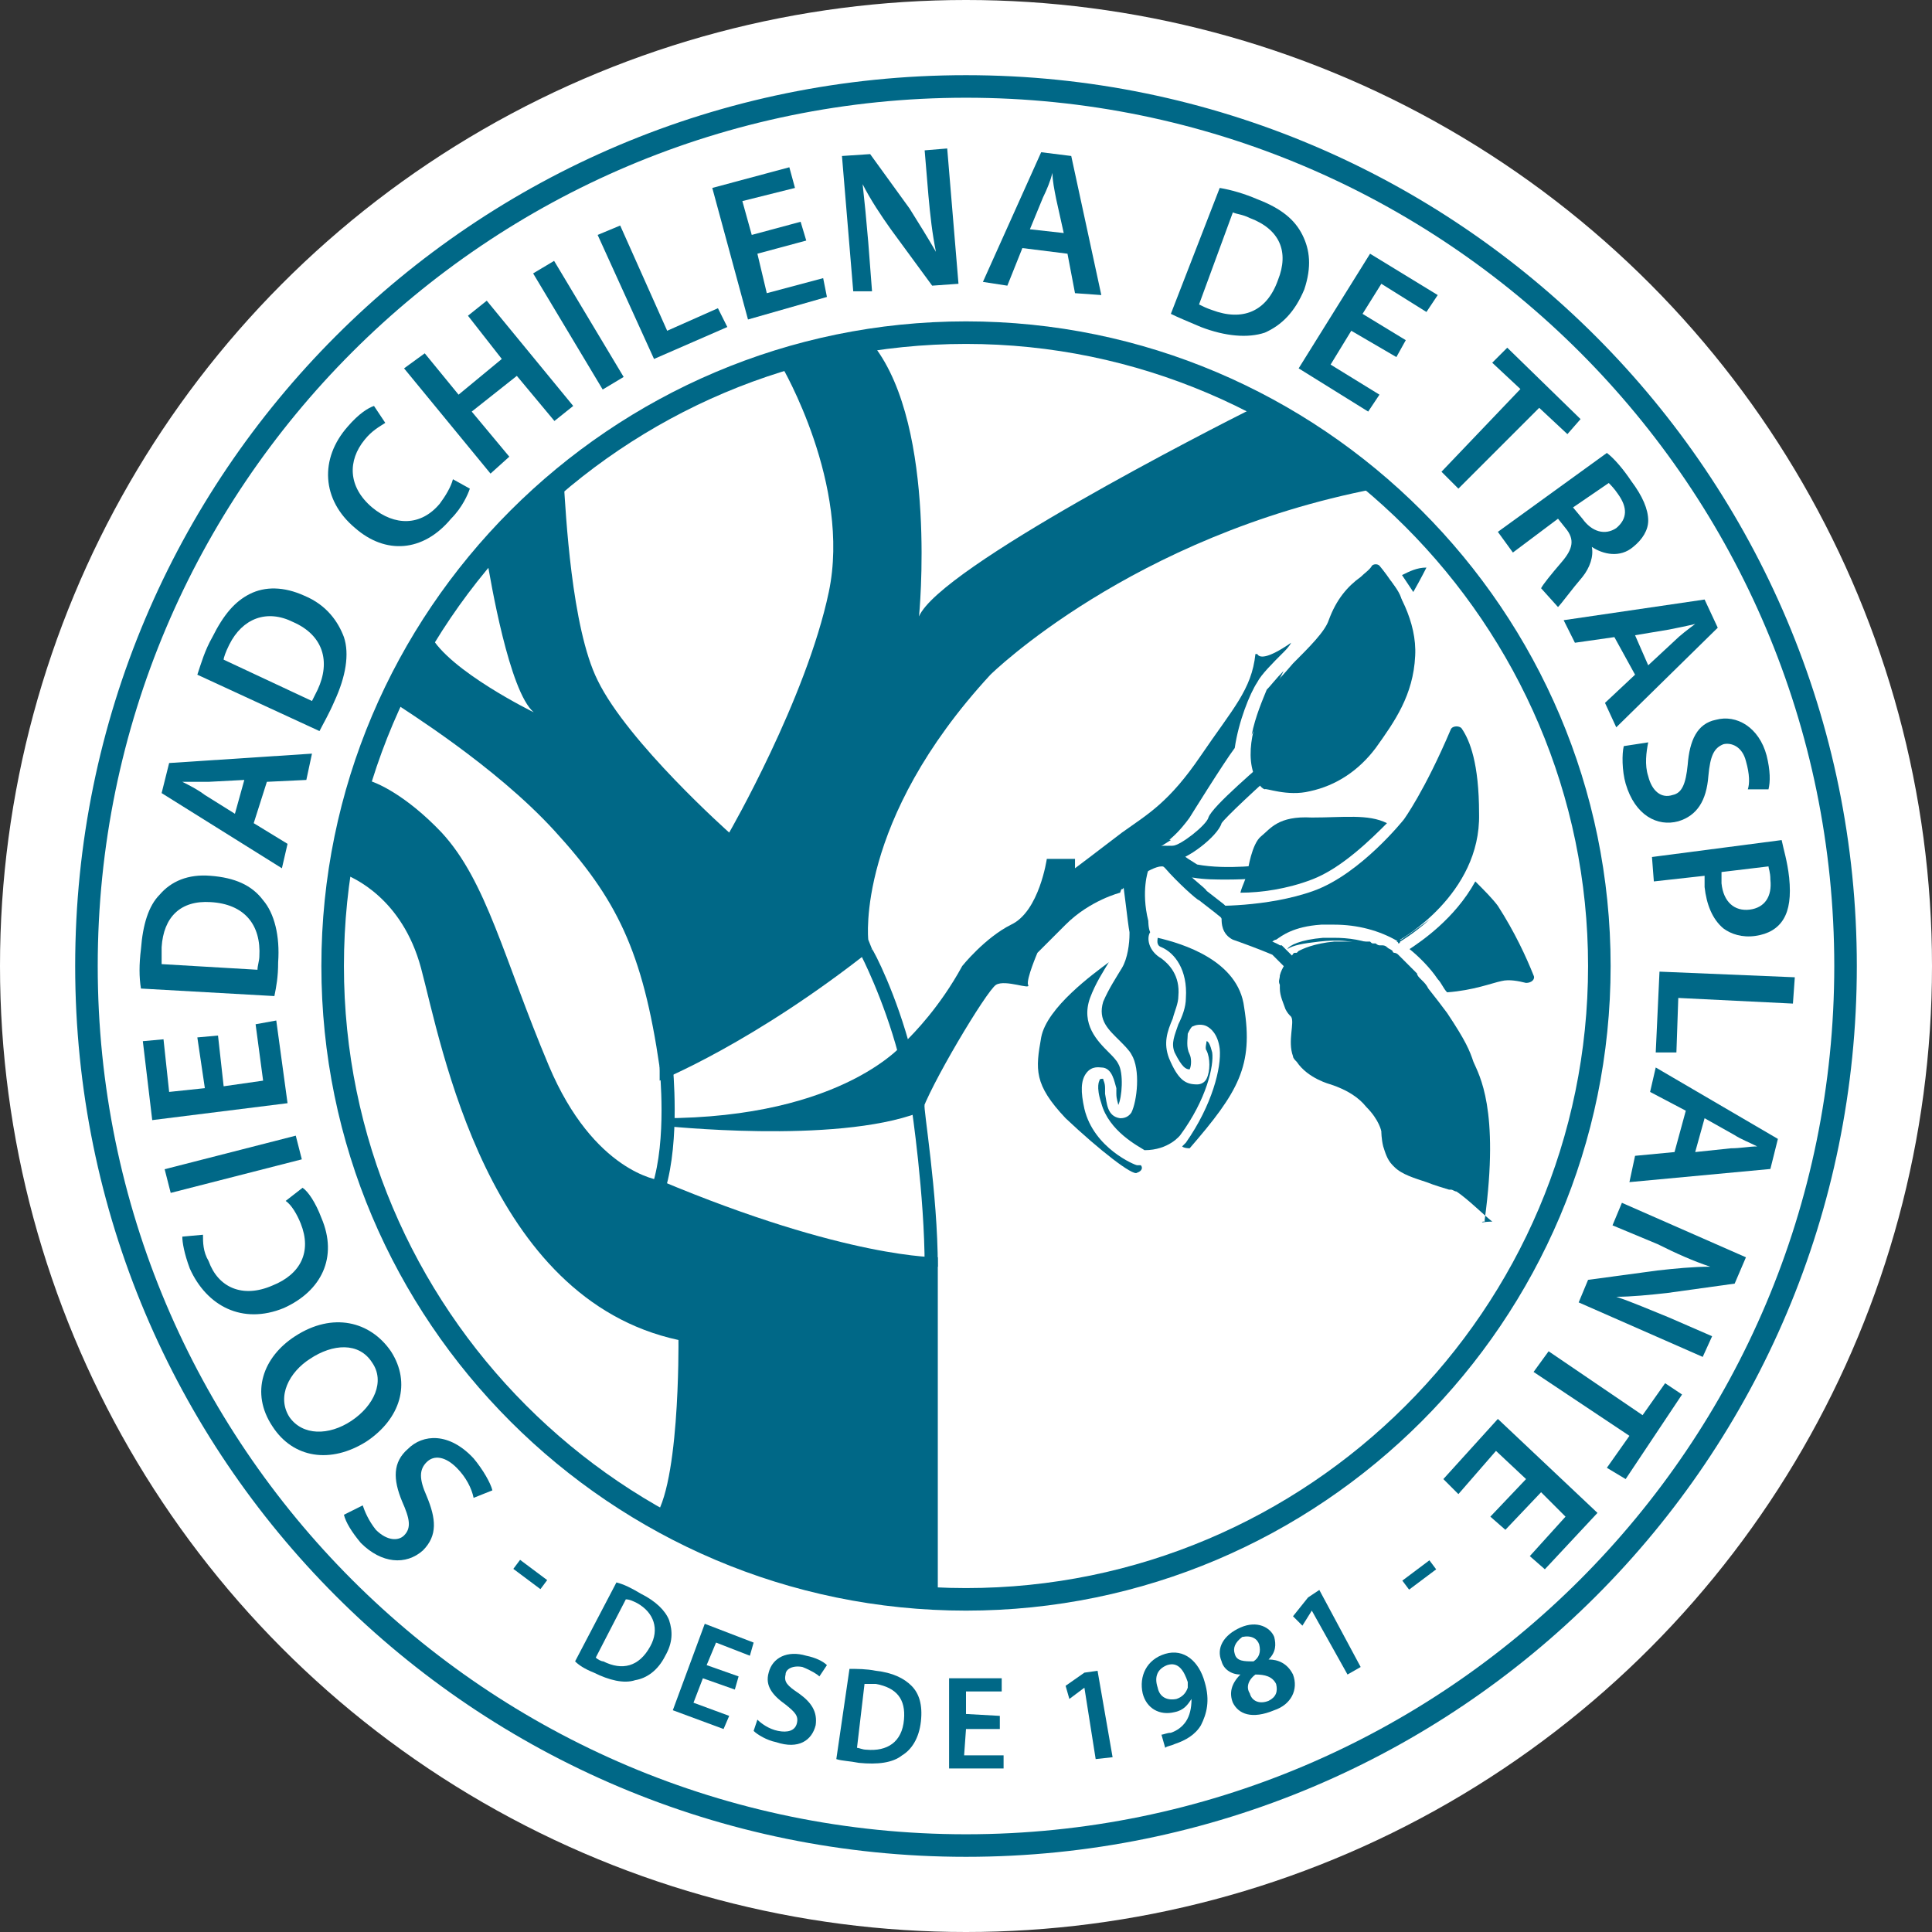 <?xml version="1.0" encoding="utf-8"?>
<!-- Generator: Adobe Illustrator 25.3.1, SVG Export Plug-In . SVG Version: 6.00 Build 0)  -->
<svg version="1.1" id="Capa_1" xmlns="http://www.w3.org/2000/svg" xmlns:xlink="http://www.w3.org/1999/xlink" x="0px" y="0px"
	 viewBox="0 0 102.8 102.8" style="enable-background:new 0 0 102.8 102.8;" xml:space="preserve">
<rect x="0" y="0" width="102.8" height="102.8" fill="#333333" stroke="none"/>
<style type="text/css">
	.st0{fill:#FFFFFF;}
	.st1{fill:#006887;}
</style>
<circle class="st0" cx="51.4" cy="51.4" r="51.4"/>
<path class="st1" d="M49.9,66.9L49.9,66.9c0,0-4.8,0.1-14.8-4.1c0,0-3.5-0.4-5.9-6.1c-2.4-5.7-3.3-9.8-5.7-12.4
	c-1.9-2-3.5-2.7-4-2.8c-0.5,1.6-0.9,3.3-1.2,5c0.5,0.2,3.1,1.3,4.1,5c1.1,4.1,3.5,17.6,13.7,19.8c0,0,0.1,8.4-1.5,9.7
	c4.5,2.7,9.8,4.3,15.3,4.5L49.9,66.9L49.9,66.9z"/>
<path class="st1" d="M25.2,79.7c-0.1-0.5-0.4-1.1-0.9-1.6c-0.6-0.6-1.2-0.7-1.6-0.3c-0.4,0.4-0.4,0.9,0,1.8c0.5,1.2,0.6,2.1-0.2,2.9
	c-0.9,0.8-2.2,0.7-3.3-0.4c-0.5-0.6-0.8-1.1-0.9-1.5l1-0.5c0.1,0.3,0.3,0.8,0.7,1.3c0.6,0.6,1.2,0.6,1.5,0.3
	c0.4-0.4,0.3-0.9-0.1-1.8c-0.5-1.2-0.5-2.1,0.3-2.8c0.8-0.8,2.2-0.9,3.5,0.5c0.5,0.6,0.9,1.3,1,1.7L25.2,79.7z"/>
<path class="st1" d="M15.7,71.1c2-1.3,4-0.8,5.1,0.8c1.1,1.7,0.5,3.6-1.3,4.8c-1.9,1.2-3.9,0.9-5-0.8C13.3,74.1,14,72.2,15.7,71.1
	 M18.7,75.6c1.2-0.8,1.8-2.1,1.1-3.1c-0.7-1.1-2.1-1-3.3-0.2c-1.1,0.7-1.8,2-1.1,3.1C16.1,76.4,17.5,76.4,18.7,75.6"/>
<path class="st1" d="M16.1,63.2c0.3,0.2,0.7,0.8,1,1.6c0.9,2.1,0,3.9-2,4.8c-2.2,0.9-4.1-0.1-5-2.1c-0.3-0.8-0.4-1.4-0.4-1.7
	l1.1-0.1c0,0.4,0,0.9,0.3,1.4c0.5,1.4,1.8,2,3.4,1.3c1.5-0.6,2.1-1.8,1.5-3.3c-0.2-0.5-0.5-1-0.8-1.2L16.1,63.2z"/>
<rect x="8.8" y="61.3" transform="matrix(0.969 -0.248 0.248 0.969 -14.969 4.996)" class="st1" width="7.2" height="1.3"/>
<polygon class="st1" points="11.6,55.1 11.9,57.8 14,57.5 13.6,54.5 14.7,54.3 15.3,58.7 8.1,59.6 7.6,55.4 8.7,55.3 9,58.1 
	10.9,57.9 10.5,55.2 "/>
<path class="st1" d="M7.5,52.6c-0.1-0.6-0.1-1.3,0-2.1c0.1-1.3,0.4-2.3,1-2.9c0.6-0.7,1.5-1.1,2.7-1c1.3,0.1,2.2,0.5,2.8,1.3
	c0.6,0.7,0.9,1.9,0.8,3.3c0,0.8-0.1,1.3-0.2,1.8L7.5,52.6z M13.7,51.6c0-0.2,0.1-0.5,0.1-0.7c0.1-1.7-0.8-2.8-2.6-2.9
	c-1.6-0.1-2.5,0.8-2.6,2.4c0,0.4,0,0.7,0,0.9L13.7,51.6z"/>
<path class="st1" d="M13.5,43.8l1.8,1.1L15,46.2l-6.4-4L9,40.6l7.6-0.5l-0.3,1.4l-2.1,0.1L13.5,43.8z M13,41.5l-1.9,0.1
	c-0.5,0-1,0-1.4,0l0,0c0.4,0.2,0.8,0.4,1.2,0.7l1.6,1L13,41.5z"/>
<path class="st1" d="M10.5,35.9c0.2-0.6,0.4-1.3,0.8-2c0.6-1.2,1.2-1.9,2-2.3c0.8-0.4,1.8-0.4,2.9,0.1c1.2,0.5,1.8,1.4,2.1,2.2
	c0.3,0.9,0.1,2.1-0.5,3.4c-0.3,0.7-0.6,1.2-0.8,1.6L10.5,35.9z M16.6,37.3c0.1-0.2,0.2-0.4,0.3-0.6c0.7-1.5,0.3-2.9-1.3-3.6
	c-1.4-0.7-2.7-0.2-3.4,1.2c-0.2,0.4-0.3,0.7-0.3,0.8L16.6,37.3z"/>
<path class="st1" d="M25,26c-0.1,0.3-0.4,1-1,1.6c-1.5,1.8-3.5,1.9-5.1,0.5c-1.8-1.5-1.9-3.7-0.4-5.4c0.6-0.7,1.1-1,1.4-1.1l0.6,0.9
	c-0.3,0.2-0.7,0.4-1.1,0.9c-0.9,1.1-0.9,2.5,0.4,3.6c1.2,1,2.6,1,3.6-0.2c0.3-0.4,0.6-0.9,0.7-1.3L25,26z"/>
<polygon class="st1" points="22.6,18.8 24.4,21 26.7,19.1 24.9,16.8 25.9,16 30.5,21.6 29.5,22.4 27.5,20 25.1,21.9 27.1,24.3 
	26.1,25.2 21.5,19.6 "/>
<rect x="30.1" y="13.7" transform="matrix(0.858 -0.514 0.514 0.858 -4.5 18.265)" class="st1" width="1.3" height="7.2"/>
<polygon class="st1" points="31.8,12.5 33,12 35.5,17.6 38.2,16.4 38.7,17.4 34.8,19.1 "/>
<polygon class="st1" points="42.9,12.8 40.3,13.5 40.8,15.6 43.8,14.8 44,15.8 39.8,17 37.9,10 42,8.9 42.3,10 39.5,10.7 40,12.5 
	42.6,11.8 "/>
<path class="st1" d="M45.4,15.5l-0.6-7.2l1.5-0.1l2.1,2.9c0.5,0.8,1,1.6,1.4,2.3l0,0c-0.2-1-0.3-1.9-0.4-3L49.2,8l1.2-0.1l0.6,7.2
	l-1.4,0.1l-2.2-3c-0.5-0.7-1.1-1.6-1.5-2.4l0,0c0.1,0.9,0.2,1.9,0.3,3.1l0.2,2.6L45.4,15.5z"/>
<path class="st1" d="M54.4,13.2l-0.8,2L52.3,15l3.1-6.9L57,8.3l1.6,7.4l-1.4-0.1l-0.4-2.1L54.4,13.2z M56.6,12.4l-0.4-1.8
	c-0.1-0.5-0.2-1-0.2-1.4l0,0c-0.1,0.4-0.3,0.9-0.5,1.3l-0.7,1.7L56.6,12.4z"/>
<path class="st1" d="M64.9,10c0.6,0.1,1.3,0.3,2,0.6c1.3,0.5,2,1.1,2.4,1.9c0.4,0.8,0.5,1.7,0.1,2.9c-0.5,1.2-1.2,1.9-2.1,2.3
	c-0.9,0.3-2.1,0.2-3.4-0.3c-0.7-0.3-1.2-0.5-1.6-0.7L64.9,10z M63.8,16.2c0.2,0.1,0.4,0.2,0.7,0.3c1.6,0.6,2.9,0.1,3.5-1.6
	c0.6-1.5,0.1-2.7-1.5-3.3c-0.4-0.2-0.7-0.2-0.9-0.3L63.8,16.2z"/>
<polygon class="st1" points="74.3,19 71.9,17.6 70.8,19.4 73.4,21 72.8,21.9 69.1,19.6 72.9,13.5 76.5,15.7 75.9,16.6 73.5,15.1 
	72.5,16.7 74.8,18.1 "/>
<polygon class="st1" points="80.9,20.7 79.4,19.3 80.2,18.5 84.1,22.3 83.4,23.1 81.9,21.7 77.6,26 76.7,25.1 "/>
<path class="st1" d="M85.5,24.1c0.4,0.3,0.9,0.9,1.3,1.5c0.6,0.8,0.9,1.5,0.9,2.1c0,0.5-0.3,1-0.8,1.4c-0.7,0.6-1.6,0.4-2.2,0l0,0
	c0.1,0.5-0.1,1.1-0.5,1.6c-0.6,0.7-1.1,1.4-1.3,1.6L82,31.3c0.1-0.2,0.5-0.7,1.1-1.4c0.6-0.7,0.7-1.2,0.2-1.8l-0.4-0.5l-2.4,1.8
	l-0.8-1.1L85.5,24.1z M83.7,27l0.5,0.6c0.5,0.7,1.2,0.9,1.8,0.5c0.6-0.5,0.6-1.1,0.1-1.8c-0.2-0.3-0.4-0.5-0.5-0.6L83.7,27z"/>
<path class="st1" d="M85.9,33.9l-2.1,0.3L83.2,33l7.5-1.1l0.7,1.5L86,38.7l-0.6-1.3l1.6-1.5L85.9,33.9z M87.7,35.4l1.4-1.3
	c0.3-0.3,0.7-0.6,1.1-0.9l0,0c-0.4,0.1-0.9,0.2-1.4,0.3l-1.8,0.3L87.7,35.4z"/>
<path class="st1" d="M87.7,39.5c-0.1,0.5-0.2,1.2,0,1.8c0.2,0.8,0.7,1.2,1.3,1c0.5-0.1,0.7-0.6,0.8-1.6c0.1-1.3,0.5-2.2,1.5-2.4
	c1.1-0.3,2.3,0.4,2.7,1.9c0.2,0.8,0.2,1.4,0.1,1.8l-1.1,0c0.1-0.3,0.1-0.8-0.1-1.5c-0.2-0.8-0.8-1-1.2-0.9c-0.5,0.2-0.7,0.6-0.8,1.7
	c-0.1,1.3-0.6,2.1-1.6,2.4c-1.1,0.3-2.3-0.3-2.8-2c-0.2-0.7-0.2-1.6-0.1-2L87.7,39.5z"/>
<path class="st1" d="M94.8,44.7c0.1,0.5,0.3,1.1,0.4,2c0.1,1,0,1.7-0.3,2.2c-0.3,0.5-0.8,0.8-1.5,0.9c-0.7,0.1-1.3-0.1-1.7-0.4
	c-0.6-0.5-0.9-1.3-1-2.2c0-0.2,0-0.5,0-0.6l-2.7,0.3l-0.1-1.3L94.8,44.7z M91.6,46.4c0,0.2,0,0.4,0,0.6c0.1,1,0.7,1.5,1.5,1.4
	c0.8-0.1,1.2-0.7,1.1-1.6c0-0.4-0.1-0.6-0.1-0.7L91.6,46.4z"/>
<polygon class="st1" points="95.5,52 95.4,53.4 89.3,53.1 89.2,56 88.1,56 88.3,51.7 "/>
<path class="st1" d="M89.7,59.1l-1.9-1l0.3-1.3l6.5,3.8l-0.4,1.6l-7.5,0.7l0.3-1.4l2.1-0.2L89.7,59.1z M90.2,61.3l1.9-0.2
	c0.5,0,1-0.1,1.4-0.1l0,0c-0.4-0.2-0.9-0.4-1.2-0.6l-1.6-0.9L90.2,61.3z"/>
<path class="st1" d="M86.3,64l6.6,2.9l-0.6,1.4l-3.6,0.5c-0.9,0.1-1.9,0.2-2.7,0.2l0,0c0.9,0.3,1.8,0.7,2.8,1.1l2.3,1l-0.5,1.1
	L84,69.3l0.5-1.2l3.7-0.5c0.9-0.1,1.9-0.2,2.8-0.2l0,0c-0.9-0.3-1.8-0.7-2.8-1.2l-2.4-1L86.3,64z"/>
<polygon class="st1" points="87.4,75.3 88.6,73.6 89.5,74.2 86.5,78.7 85.5,78.1 86.7,76.4 81.6,73 82.4,71.9 "/>
<polygon class="st1" points="79.3,80.7 81.2,78.7 79.6,77.2 77.6,79.5 76.8,78.7 79.7,75.5 85,80.5 82.2,83.5 81.4,82.8 83.3,80.7 
	82,79.4 80.1,81.4 "/>
<rect x="27.9" y="82.9" transform="matrix(0.599 -0.801 0.801 0.599 -55.801 56.169)" class="st1" width="0.6" height="1.8"/>
<path class="st1" d="M32.8,84.2c0.4,0.1,0.8,0.3,1.3,0.6c0.8,0.4,1.3,0.9,1.5,1.4c0.2,0.6,0.2,1.2-0.2,1.9c-0.4,0.8-1,1.2-1.6,1.3
	c-0.6,0.2-1.4,0-2.2-0.4c-0.5-0.2-0.8-0.4-1-0.6L32.8,84.2z M31.7,88.2c0.1,0.1,0.3,0.2,0.4,0.2c1,0.5,1.9,0.3,2.5-0.8
	c0.5-0.9,0.2-1.8-0.7-2.3c-0.2-0.1-0.4-0.2-0.6-0.2L31.7,88.2z"/>
<polygon class="st1" points="39.1,89.9 37.4,89.3 36.9,90.6 38.8,91.3 38.5,92 35.8,91 37.5,86.4 40.1,87.4 39.9,88.1 38.1,87.4 
	37.6,88.6 39.3,89.2 "/>
<path class="st1" d="M40.3,91.5c0.2,0.2,0.6,0.5,1.1,0.6c0.5,0.1,0.9,0,1-0.4c0.1-0.4-0.1-0.6-0.6-1c-0.7-0.5-1.1-1-0.9-1.7
	c0.2-0.8,1-1.2,2-0.9c0.5,0.1,0.9,0.3,1.1,0.5l-0.4,0.6c-0.1-0.1-0.4-0.3-0.9-0.5c-0.5-0.1-0.9,0.1-0.9,0.4c-0.1,0.4,0.1,0.6,0.7,1
	c0.7,0.5,1,1,0.9,1.7c-0.2,0.8-0.9,1.3-2.1,0.9c-0.5-0.1-1-0.4-1.2-0.6L40.3,91.5z"/>
<path class="st1" d="M45.2,88.8c0.4,0,0.9,0,1.4,0.1c0.9,0.1,1.5,0.4,1.9,0.8c0.4,0.4,0.6,1,0.5,1.9c-0.1,0.9-0.5,1.5-1,1.8
	c-0.5,0.4-1.3,0.5-2.3,0.4c-0.5-0.1-0.9-0.1-1.2-0.2L45.2,88.8z M45.6,93c0.1,0,0.3,0.1,0.5,0.1c1.1,0.1,1.9-0.4,2-1.6
	c0.1-1.1-0.4-1.7-1.5-1.9c-0.3,0-0.5,0-0.6,0L45.6,93z"/>
<polygon class="st1" points="53.2,92 51.4,92 51.3,93.4 53.4,93.4 53.4,94.1 50.5,94.1 50.5,89.3 53.3,89.3 53.3,90 51.4,90 
	51.4,91.2 53.2,91.3 "/>
<polygon class="st1" points="57.7,89.8 57.7,89.8 56.9,90.4 56.7,89.7 57.7,89 58.4,88.9 59.2,93.5 58.3,93.6 "/>
<path class="st1" d="M61.8,92.3c0.1,0,0.3-0.1,0.5-0.1c0.3-0.1,0.6-0.3,0.8-0.6c0.2-0.3,0.3-0.7,0.3-1.2l0,0
	c-0.2,0.3-0.4,0.6-0.9,0.7c-0.8,0.2-1.5-0.2-1.7-1c-0.2-0.9,0.2-1.8,1.2-2.1c1-0.3,1.8,0.4,2.1,1.5c0.3,1,0.1,1.7-0.2,2.3
	c-0.3,0.5-0.8,0.8-1.4,1c-0.2,0.1-0.4,0.1-0.5,0.2L61.8,92.3z M61.6,89.8c0.1,0.5,0.5,0.7,1,0.6c0.3-0.1,0.5-0.3,0.6-0.6
	c0-0.1,0-0.1,0-0.3c-0.2-0.6-0.5-1.1-1.1-0.9C61.6,88.8,61.4,89.2,61.6,89.8"/>
<path class="st1" d="M65.6,90.6c-0.2-0.5-0.1-1,0.4-1.5l0,0c-0.5,0-0.9-0.3-1-0.7c-0.3-0.7,0.1-1.4,1-1.8c0.9-0.4,1.6,0,1.8,0.5
	c0.1,0.4,0.1,0.8-0.3,1.2l0,0c0.5,0,1,0.2,1.3,0.8c0.3,0.8-0.1,1.6-1,1.9C66.6,91.5,65.9,91.2,65.6,90.6 M65.7,88
	c0.1,0.4,0.5,0.4,1,0.4c0.3-0.2,0.4-0.5,0.3-0.9c-0.1-0.3-0.4-0.5-0.9-0.4C65.7,87.4,65.6,87.7,65.7,88 M67.9,89.6
	c-0.2-0.4-0.6-0.5-1.1-0.5c-0.4,0.3-0.5,0.7-0.3,1c0.1,0.4,0.5,0.6,1,0.4C67.9,90.3,68,90,67.9,89.6"/>
<polygon class="st1" points="69.8,85.7 69.8,85.7 69.3,86.5 68.8,86 69.6,85 70.2,84.6 72.4,88.7 71.7,89.1 "/>
<rect x="74.6" y="83.5" transform="matrix(0.8 -0.6 0.6 0.8 -35.163 62.063)" class="st1" width="1.8" height="0.6"/>
<path class="st1" d="M51.4,98.8C25.2,98.8,4,77.6,4,51.4C4,25.2,25.2,4,51.4,4s47.4,21.3,47.4,47.4C98.8,77.6,77.6,98.8,51.4,98.8
	 M51.4,5.2C25.9,5.2,5.2,25.9,5.2,51.4s20.7,46.2,46.2,46.2c25.5,0,46.2-20.7,46.2-46.2S76.9,5.2,51.4,5.2"/>
<path class="st1" d="M51.4,85.7c-18.9,0-34.3-15.4-34.3-34.3c0-18.9,15.4-34.3,34.3-34.3s34.3,15.4,34.3,34.3
	C85.7,70.3,70.3,85.7,51.4,85.7 M51.4,18.3c-18.2,0-33.1,14.8-33.1,33.1c0,18.2,14.8,33.1,33.1,33.1c18.2,0,33.1-14.8,33.1-33.1
	C84.5,33.2,69.6,18.3,51.4,18.3"/>
<path class="st1" d="M65.3,46.8c-0.6,0-1.2,0-1.8-0.1l-0.1,0l0,0c-0.1-0.1-0.9-0.4-1.1-0.8c-0.1,0-0.4-0.1-0.9,0.1
	c-0.4,0.1-0.6,0.3-0.7,0.5L60,46c0.4-0.7,1.4-1,2-1c0.6,0,0.8,0.2,0.9,0.4c0.1,0.2,0.5,0.4,0.8,0.6c1.6,0.3,3.7,0,3.7,0l0.1,0.7
	C67.4,46.7,66.4,46.8,65.3,46.8"/>
<path class="st1" d="M78.9,65C78.9,65,78.9,65,78.9,65C78.9,65,78.9,65,78.9,65C79,65,79,65,78.9,65C79,65,79,65,78.9,65L79,65
	c0,0,0,0,0-0.1c0.8-5.9-0.3-7.7-0.6-8.4c-0.2-0.6-0.4-1.1-1.4-2.6c-0.3-0.4-0.6-0.8-1-1.3c-0.1-0.2-0.2-0.3-0.3-0.4
	c0,0-0.1-0.1-0.1-0.1c-0.1-0.1-0.2-0.2-0.2-0.3c0,0-0.1-0.1-0.1-0.1c-0.1-0.1-0.1-0.1-0.2-0.2c0,0-0.1-0.1-0.1-0.1
	c-0.1-0.1-0.1-0.1-0.2-0.2c0,0-0.1-0.1-0.1-0.1c-0.1-0.1-0.1-0.1-0.2-0.2c0,0-0.1-0.1-0.1-0.1c-0.1-0.1-0.2-0.1-0.2-0.1
	c0,0-0.1,0-0.1-0.1c-0.1-0.1-0.2-0.1-0.3-0.2c0,0,0,0,0,0c-0.1-0.1-0.2-0.1-0.3-0.1c0,0-0.1,0-0.1,0c-0.1,0-0.2-0.1-0.2-0.1
	c0,0-0.1,0-0.1,0c-0.1,0-0.1,0-0.2-0.1c0,0-0.1,0-0.1,0c-0.1,0-0.1,0-0.2,0c0,0-0.1,0-0.1,0c-0.1,0-0.1,0-0.2,0c0,0-0.1,0-0.1,0
	c-0.1,0-0.1,0-0.2,0c0,0-0.1,0-0.1,0c-0.1,0-0.2,0-0.3,0c0,0,0,0,0,0h0c-0.2,0-0.4,0-0.6,0h0c-1.1,0.1-1.7,0.4-1.9,0.5
	c0,0-0.1,0.1-0.1,0.1l0,0c0,0,0,0,0,0s0,0,0,0c0,0,0,0,0,0c0,0,0,0-0.1,0c-0.1,0-0.1,0.1-0.2,0.2c0,0,0,0,0,0
	c-0.2,0.2-0.5,0.6-0.6,1c0,0.2-0.1,0.3,0,0.5c0,0.1,0,0.1,0,0.2c0,0.4,0.2,0.8,0.3,1.1c0.1,0.2,0.2,0.3,0.3,0.4
	c0.2,0.3-0.2,1.3,0.1,2.1c0,0.1,0.1,0.2,0.2,0.3c0.6,0.9,1.8,1.2,1.8,1.2c0.9,0.3,1.5,0.7,1.9,1.2l0,0c0,0,0,0,0,0
	c0.7,0.7,0.8,1.3,0.8,1.3s0,0.4,0.1,0.8c0.1,0.3,0.2,0.7,0.5,1c0,0,0.1,0.1,0.1,0.1c0.4,0.4,1.1,0.6,1.7,0.8
	c0.5,0.2,0.9,0.3,1.2,0.4c0.1,0,0.1,0,0.1,0c0.1,0,0.2,0.1,0.3,0.1c0.6,0.4,1.4,1.2,1.9,1.6c0,0,0,0,0.1,0c0,0,0,0,0,0
	C78.8,65,78.8,65.1,78.9,65C78.8,65.1,78.8,65.1,78.9,65C78.9,65.1,78.9,65,78.9,65"/>
<path class="st1" d="M68.7,51.8l-1-1c-0.7-0.3-1.8-0.7-2.1-0.8C65,49.7,65,49.1,65,48.9c0-0.1-0.2-0.2-0.3-0.3l-0.9-0.7
	c-0.1,0-1.2-1-1.8-1.7c-0.1-0.1-0.1-0.1-0.2-0.1c-0.3,0-0.8,0.3-1,0.4L60.3,46c0.1-0.1,0.8-0.7,1.5-0.6c0.3,0,0.5,0.2,0.7,0.4
	c0.6,0.7,1.7,1.5,1.7,1.6l0.9,0.7c0.1,0.1,0.6,0.5,0.6,0.9c0,0.3,0.1,0.3,0.2,0.4c0.4,0.1,2.1,0.8,2.2,0.9l0.1,0l1.1,1.1L68.7,51.8z
	"/>
<path class="st1" d="M62.3,44.7c0,0-1.6,1-1.7,1.1c-0.1,0-0.6,0.8-0.8,1.4c-0.2,0.6-1.1-1.3,0-2.2C60.9,44.2,62.3,44.7,62.3,44.7"/>
<path class="st1" d="M46.2,50c0,0-0.7-6.3,6.5-14.1c0,0,7.5-7.4,20.5-9.9c-2-1.7-4.1-3.1-6.5-4.3c-2.2,1.1-16.7,8.5-17.8,11.1
	c0,0,1-10-2.4-14.4c-1.7,0.2-3.3,0.6-4.9,1.1c0,0,0,0,0,0c0,0,3.7,6.3,2.5,12c-1.2,5.7-5.3,12.8-5.3,12.8s-5.4-4.8-7-8.1
	c-1.4-2.8-1.7-9-1.8-10.5c-1.5,1.2-2.8,2.6-4.1,4c0.2,1.2,1.2,7.1,2.5,8.2c0,0-4.5-2.2-5.5-4.1c-0.7,1.1-1.4,2.3-1.9,3.6
	c0.4,0.3,5.3,3.3,8.5,6.8c3.3,3.6,4.7,6.4,5.6,12.6c0,0.2,0,0.3,0,0.5c0,0.1,0,0.1,0,0.2c0,0,5-2,11.3-7L46.2,50z"/>
<path class="st1" d="M69.7,42.1c1.4-0.3,2.6-1.1,3.5-2.3c1-1.4,2-2.8,2.1-4.9c0.1-1.8-0.9-3.6-1.9-4.8c-0.1-0.1-0.3-0.1-0.4,0
	c-0.1,0.2-0.4,0.4-0.6,0.6c-0.7,0.5-1.3,1.2-1.7,2.3c-0.2,0.6-1,1.4-1.9,2.3c-0.5,0.6-1.1,1.2-1.3,1.5c-0.5,0.9-1.4,3.1-0.7,4.6
	c0.1,0.1,0.2,0.5,0.5,0.6l0,0C67.3,41.9,68.5,42.4,69.7,42.1"/>
<path class="st1" d="M60.6,46.2l-0.2-0.7c0.1,0,1.4-0.5,2-0.5c0.4,0,1.8-1.1,1.9-1.5c0.2-0.6,2.7-2.7,3.7-3.6l0.5,0.6
	c-1.6,1.4-3.3,3-3.5,3.3c-0.2,0.7-1.9,2-2.6,2C62,45.7,61,46.1,60.6,46.2"/>
<path class="st1" d="M73.1,50.5c0.1,0,0.2-0.1,0.3-0.1c-0.8-0.4-1.7-0.5-2.4-0.5c-0.2,0-0.4,0-0.6,0c-1.2,0.1-1.8,0.4-1.9,0.6
	c0,0,0,0,0,0c0.3-0.2,0.8-0.3,1.7-0.4C71.1,50,72.1,50,73.1,50.5"/>
<path class="st1" d="M67.6,50.2c0.1-0.1,0.2-0.2,0.3-0.2c0.3-0.2,0.9-0.7,2.4-0.8c0.2,0,0.5,0,0.7,0c1.2,0,2.4,0.3,3.4,0.9
	c0.1,0,0.1-0.1,0.1-0.1s4.3-2.4,4.2-6.7c0-2.7-0.5-3.9-0.9-4.5c-0.1-0.2-0.5-0.2-0.6,0c-1.4,3.3-2.5,4.8-2.5,4.8s-2.3,2.9-4.8,3.8
	c-2.5,0.9-5.5,0.8-5.5,0.8c0.9,0.1,0.8,0.9,0.8,0.9C66.2,49.6,66.9,50,67.6,50.2"/>
<path class="st1" d="M74.7,49.9c0,0-0.1,0.1-0.4,0.2c0,0,0.1,0,0.1,0.1c0.1,0,0.1-0.1,0.1-0.1s0.7-0.4,1.6-1.2
	C75.3,49.5,74.7,49.9,74.7,49.9"/>
<path class="st1" d="M81.6,51.9c-0.4-1-1-2.3-1.9-3.7c-0.3-0.4-0.7-0.8-1.2-1.3c-1.1,2-2.9,3.2-3.5,3.6c0.5,0.4,1.1,1,1.5,1.6
	c0.2,0.2,0.3,0.5,0.5,0.7c1.4-0.1,2.4-0.5,2.9-0.6c0.4-0.1,0.9,0,1.3,0.1C81.5,52.3,81.7,52.1,81.6,51.9"/>
<path class="st1" d="M73.1,45.6c0.6-0.5,1.1-1,1.4-1.4c0,0,0,0,0,0C74.2,44.5,73.7,45,73.1,45.6"/>
<path class="st1" d="M69.8,46.8c1.6-0.6,3.2-2.2,4-3c-1-0.5-2.3-0.3-4-0.3c-1.8-0.1-2.2,0.6-2.7,1c-0.5,0.4-0.7,1.8-0.7,1.8
	c-0.1,0.5-0.3,0.8-0.4,1.2C67.1,47.5,68.5,47.3,69.8,46.8"/>
<path class="st1" d="M66.6,39.1C66.6,39.1,66.6,39.1,66.6,39.1l1.7-3.4c-0.4,0.4-0.7,0.8-0.9,1C67.2,37.2,66.8,38.1,66.6,39.1"/>
<path class="st1" d="M66.9,36.3c0.2-0.4,0.8-1,1.4-1.6c0.1-0.1,0.3-0.3,0.4-0.5c-1.3,0.9-1.7,0.8-1.8,0.6c0,0-0.1,0-0.1,0
	c-0.2,1.9-1.2,2.9-2.9,5.4c-1.7,2.5-2.8,3.1-4.2,4.1c-1.3,1-2.5,1.9-2.5,1.9v-0.5h-1.5c0,0-0.4,2.8-1.9,3.5
	c-1.4,0.7-2.6,2.2-2.6,2.2c-1.2,2.2-2.6,3.6-3,4c0,0-3.2,4.1-13,4.1c0,0.1,0,0.3,0,0.4c0.1,0,9.2,1,13.7-0.7c0,0,0,0.1,0.1,0.2
	c0,0,0-0.1,0-0.1c0.4-1.4,3.5-6.6,4-6.9c0.5-0.3,1.9,0.3,1.7,0c-0.1-0.3,0.5-1.7,0.5-1.7l1.5-1.5c1.3-1.3,2.9-1.7,2.9-1.7
	s0.8-2.4,1.7-2.4c0.9,0,2-1.6,2-1.6s1.8-2.9,2.4-3.7C65.9,38.4,66.5,36.9,66.9,36.3"/>
<path class="st1" d="M35.4,63.3l-0.7-0.2c0.8-2.5,0.4-6.1,0.4-6.4l0.7-0.1C35.8,56.9,36.2,60.6,35.4,63.3"/>
<path class="st1" d="M60.7,62C60.7,62,60.7,62,60.7,62l-0.1,0l-0.1,0c-0.1,0-2.3-0.9-2.8-3c-0.2-0.9-0.2-1.5,0.1-1.9
	c0.3-0.4,0.7-0.3,0.8-0.3l0,0c0.6,0,0.7,0.8,0.8,1.1c0,0.1,0,0.2,0,0.3c0,0.3,0.1,0.5,0.1,0.6c0.2-0.4,0.3-1.7,0-2.2
	c-0.1-0.2-0.3-0.4-0.5-0.6c-0.6-0.6-1.5-1.5-1-2.9c0.3-0.8,0.7-1.4,1-1.9c-0.8,0.6-3.3,2.4-3.6,4c-0.3,1.7-0.4,2.5,1.3,4.3
	c1.8,1.7,3.6,3.1,3.8,2.9C60.8,62.3,60.8,62.1,60.7,62C60.7,62,60.7,62,60.7,62"/>
<path class="st1" d="M60.1,49.6L60.1,49.6c0,0.1,0,0.1,0,0.1c0,0,0,0,0,0c0,0.5-0.1,1.3-0.4,1.8c-0.3,0.5-0.7,1.1-1,1.8
	c-0.3,1,0.3,1.5,0.9,2.1c0.2,0.2,0.5,0.5,0.6,0.7c0.5,0.8,0.3,2.5,0,3.1c-0.2,0.3-0.5,0.3-0.6,0.3c-0.7-0.1-0.7-0.8-0.8-1.3
	c0-0.1,0-0.2,0-0.3c0-0.3-0.1-0.4-0.1-0.5c-0.1,0-0.2,0-0.2,0.1c0,0-0.2,0.3,0.1,1.2c0.4,1.5,2,2.3,2.3,2.5c1.3,0,1.9-0.8,1.9-0.8
	c1.4-1.9,1.8-3.7,1.7-4.4c-0.1-0.4-0.2-0.6-0.3-0.6c0,0.1-0.1,0.4,0,0.5c0.2,0.4,0.2,1.1,0,1.5c-0.1,0.2-0.3,0.3-0.5,0.3
	c-0.6,0-1-0.2-1.5-1.4c-0.3-0.8-0.1-1.4,0.2-2.1c0.1-0.4,0.3-0.8,0.3-1.2c0.1-1.1-0.5-1.7-0.9-2c-0.7-0.4-0.8-1.1-0.6-1.4
	c-0.1-0.2-0.1-0.6-0.1-0.6c-0.4-1.6,0-2.7,0-2.7c-0.6-0.7-1.4,0.4-1.4,0.4C59.8,47.1,60,49.1,60.1,49.6"/>
<path class="st1" d="M66.2,53.6c-0.3-2.5-3.3-3.4-4.6-3.7c0,0.1-0.1,0.4,0.2,0.5c0.7,0.3,1.4,1.2,1.3,2.7c0,0.5-0.2,1-0.4,1.4
	c-0.2,0.6-0.4,1-0.2,1.5c0.4,0.8,0.6,0.9,0.8,0.9c0.1-0.2,0.1-0.6,0-0.8c-0.2-0.4-0.1-0.8-0.1-1.1c0.1-0.2,0.2-0.4,0.3-0.4
	c0.2-0.1,0.5-0.1,0.7,0c0.2,0.1,0.6,0.4,0.7,1.2c0.1,1-0.4,3-1.8,5c0,0-0.1,0.1-0.2,0.2c0.1,0.1,0.4,0.1,0.4,0.1
	C65.9,58.1,66.7,56.7,66.2,53.6"/>
<path class="st1" d="M47.8,56.1c-0.8-3-2-5.3-2-5.3l0.6-0.3c0.1,0.1,1.3,2.4,2.1,5.5L47.8,56.1z"/>
<path class="st1" d="M49.9,67.4l-0.7,0c0-3.8-0.7-8.5-0.7-8.5l0.7-0.1C49.1,58.8,49.9,63.5,49.9,67.4"/>
<path class="st1" d="M75.9,30.2c-0.5,0-0.9,0.2-1.3,0.4c0.2,0.3,0.4,0.6,0.6,0.9C75.6,30.8,75.9,30.2,75.9,30.2"/>
<path class="st1" d="M74,30.9c-1.1,0.8-2,2.1-3.4,3.1l-2.2,3.9c0,0,5.2-4.8,6-5.6c0.1-0.1,0.1-0.1,0.2-0.2
	C74.6,31.7,74.3,31.3,74,30.9"/>
</svg>
